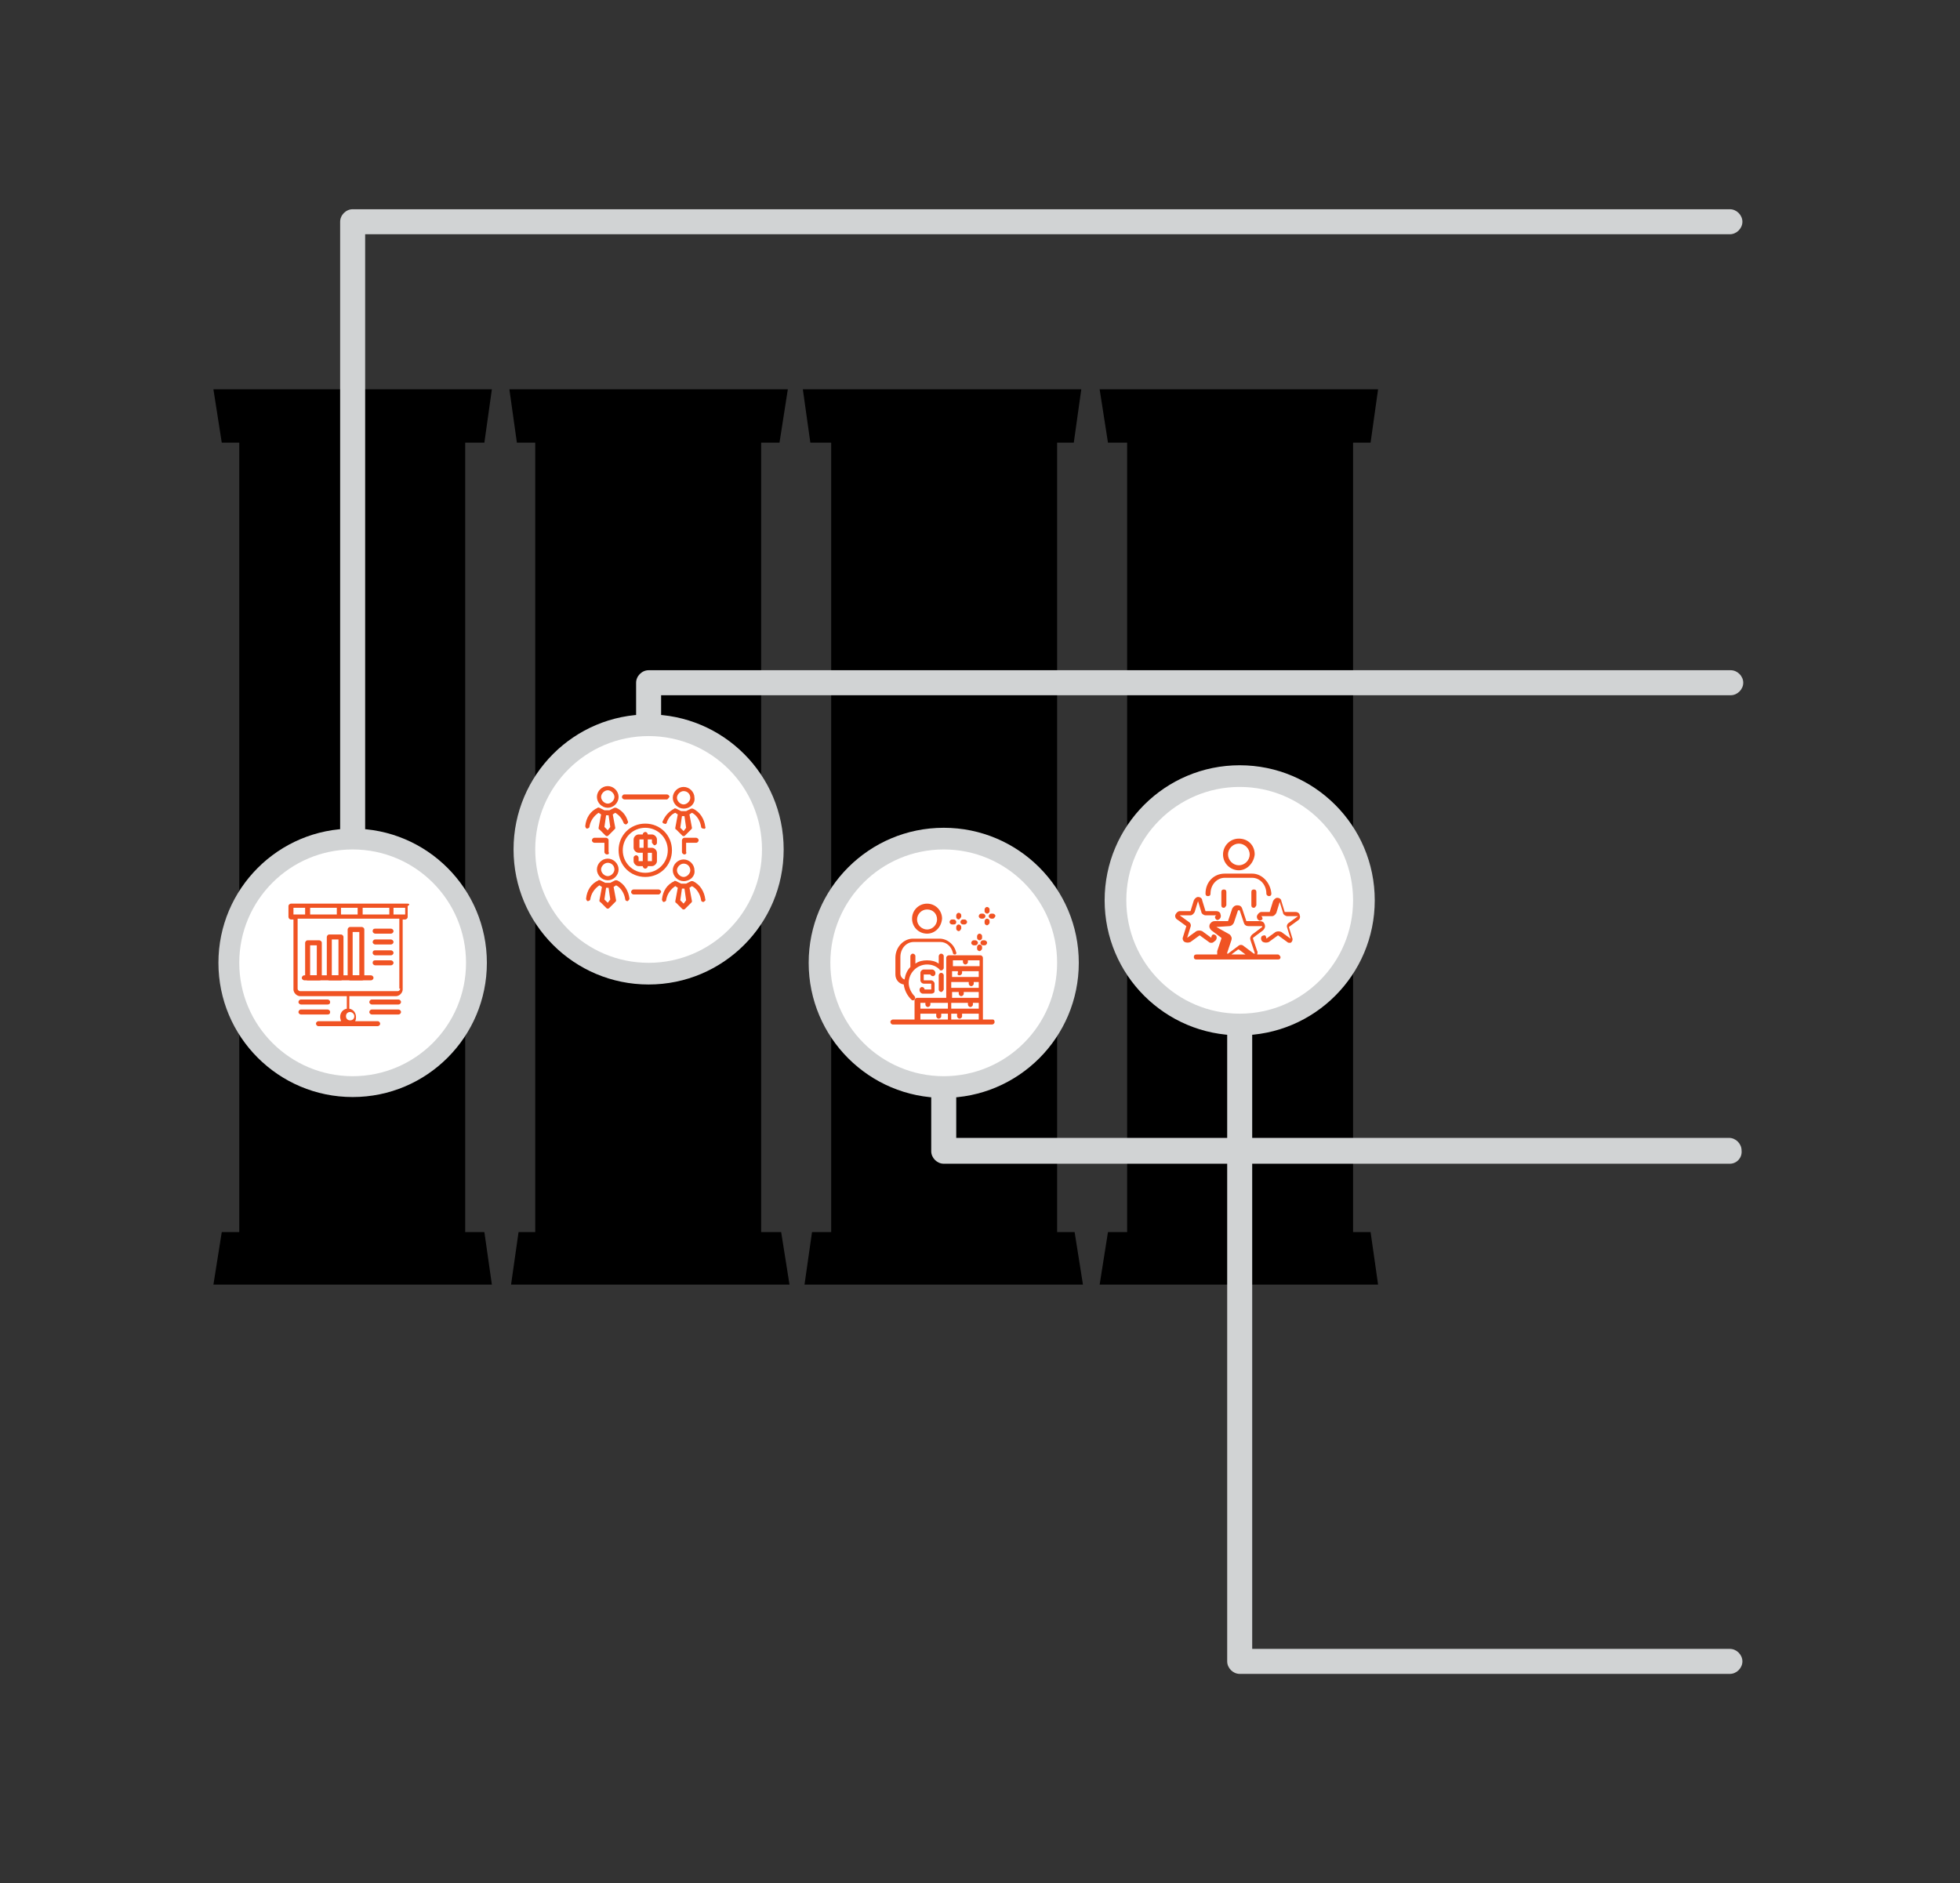 <?xml version="1.0" encoding="utf-8"?>
<!-- Generator: Adobe Illustrator 28.0.0, SVG Export Plug-In . SVG Version: 6.00 Build 0)  -->
<svg version="1.1" id="Layer_1" xmlns="http://www.w3.org/2000/svg" xmlns:xlink="http://www.w3.org/1999/xlink" x="0px" y="0px"
	 viewBox="0 0 235.1 225.9" style="enable-background:new 0 0 235.1 225.9;" xml:space="preserve">
<rect x="0" y="0" width="235.1" height="225.9" fill="#333333" stroke="none"/>
<style type="text/css">
	.st0{fill:#D1D3D4;}
	.st1{fill:#FFFFFF;}
	.st2{fill:#F05323;}
</style>
<polygon points="58.1,147.8 59,154.1 25.6,154.1 26.6,147.8 28.7,147.8 28.7,53.1 26.6,53.1 25.6,46.7 59,46.7 58.1,53.1 55.8,53.1 
	55.8,147.8 "/>
<polygon points="64.2,147.8 64.2,53.1 62,53.1 61.1,46.7 94.5,46.7 93.5,53.1 91.3,53.1 91.3,147.8 93.7,147.8 94.7,154.1 
	61.3,154.1 62.2,147.8 "/>
<polygon points="99.7,147.8 99.7,53.1 97.2,53.1 96.3,46.7 129.7,46.7 128.8,53.1 126.8,53.1 126.8,147.8 128.9,147.8 129.9,154.1 
	96.5,154.1 97.4,147.8 "/>
<polygon points="164.4,147.8 165.3,154.1 131.9,154.1 132.9,147.8 135.2,147.8 135.2,53.1 132.9,53.1 131.9,46.7 165.3,46.7 
	164.4,53.1 162.3,53.1 162.3,147.8 "/>
<g>
	<circle class="st0" cx="42.3" cy="115.5" r="16.1"/>
</g>
<g>
	<circle class="st0" cx="77.8" cy="101.9" r="16.2"/>
</g>
<g>
	<circle class="st0" cx="113.2" cy="115.5" r="16.2"/>
</g>
<g>
	<circle class="st0" cx="148.7" cy="108" r="16.2"/>
</g>
<g>
	<path class="st0" d="M42.3,101.9c-0.8,0-1.5-0.7-1.5-1.5V26.6c0-0.8,0.7-1.5,1.5-1.5h165.2c0.8,0,1.5,0.7,1.5,1.5s-0.7,1.5-1.5,1.5
		H43.8v72.3C43.8,101.2,43.1,101.9,42.3,101.9z"/>
</g>
<g>
	<path class="st0" d="M77.8,101.9c-0.8,0-1.5-0.7-1.5-1.5V81.9c0-0.8,0.7-1.5,1.5-1.5h129.8c0.8,0,1.5,0.7,1.5,1.5s-0.7,1.5-1.5,1.5
		H79.3v17C79.3,101.2,78.6,101.9,77.8,101.9z"/>
</g>
<g>
	<path class="st0" d="M207.5,139.6h-94.3c-0.8,0-1.5-0.7-1.5-1.5v-22.6c0-0.8,0.7-1.5,1.5-1.5s1.5,0.7,1.5,1.5v21h92.7
		c0.8,0,1.5,0.7,1.5,1.5C209,138.9,208.3,139.6,207.5,139.6z"/>
</g>
<g>
	<path class="st0" d="M207.5,200.8h-58.8c-0.8,0-1.5-0.7-1.5-1.5V108c0-0.8,0.7-1.5,1.5-1.5s1.5,0.7,1.5,1.5v89.8h57.3
		c0.8,0,1.5,0.7,1.5,1.5S208.3,200.8,207.5,200.8z"/>
</g>
<g>
	<circle class="st1" cx="42.3" cy="115.5" r="13.6"/>
</g>
<g>
	<circle class="st1" cx="77.8" cy="101.9" r="13.6"/>
</g>
<g>
	<circle class="st1" cx="113.2" cy="115.5" r="13.6"/>
</g>
<g>
	<circle class="st1" cx="148.7" cy="108" r="13.6"/>
</g>
<g>
	<g>
		<path class="st2" d="M82,97c-0.7,0-1.3-0.6-1.3-1.3c0-0.7,0.6-1.3,1.3-1.3c0.7,0,1.3,0.6,1.3,1.3C83.4,96.4,82.8,97,82,97z
			 M82,94.9c-0.4,0-0.8,0.4-0.8,0.8s0.4,0.8,0.8,0.8s0.8-0.4,0.8-0.8S82.5,94.9,82,94.9z"/>
	</g>
	<g>
		<path class="st2" d="M84.6,99.2c-0.1-0.9-0.6-1.8-1.5-2.2c-0.1,0-0.2,0-0.2,0l-0.6,0.3h-0.6L81.1,97c-0.1,0-0.2-0.1-0.2,0
			c-0.6,0.3-1.1,0.8-1.4,1.5c-0.1,0.1,0,0.3,0.2,0.3c0.1,0.1,0.3,0,0.3-0.2c0.2-0.5,0.5-0.9,1-1.1l0.3,0.2L81,99.3
			c0,0.1,0,0.2,0.1,0.2l0.7,0.7c0.1,0.1,0.1,0.1,0.2,0.1s0.1,0,0.2-0.1l0.7-0.7c0.1-0.1,0.1-0.1,0.1-0.2l-0.3-1.6l0.3-0.2
			c0.6,0.3,1,1,1.1,1.7c0,0.1,0.1,0.2,0.3,0.2l0,0C84.5,99.5,84.7,99.3,84.6,99.2z M82,99.7l-0.4-0.4l0.2-1.4h0.3l0.2,1.4L82,99.7z"
			/>
	</g>
	<g>
		<path class="st2" d="M72.9,96.9c-0.7,0-1.3-0.6-1.3-1.3c0-0.7,0.6-1.3,1.3-1.3c0.7,0,1.3,0.6,1.3,1.3
			C74.2,96.3,73.6,96.9,72.9,96.9z M72.9,94.8c-0.4,0-0.8,0.4-0.8,0.8s0.4,0.8,0.8,0.8s0.8-0.4,0.8-0.8S73.3,94.8,72.9,94.8z"/>
	</g>
	<g>
		<path class="st2" d="M75.3,98.5c-0.2-0.7-0.7-1.3-1.4-1.6c-0.1,0-0.2,0-0.2,0l-0.6,0.3h-0.6l-0.6-0.3c-0.1,0-0.2-0.1-0.2,0
			c-0.9,0.4-1.4,1.2-1.5,2.2c0,0.1,0.1,0.3,0.2,0.3l0,0c0.1,0,0.3-0.1,0.3-0.2c0.1-0.7,0.5-1.3,1.1-1.7l0.3,0.2l-0.3,1.6
			c0,0.1,0,0.2,0.1,0.2l0.7,0.7c0.1,0.1,0.1,0.1,0.2,0.1s0.1,0,0.2-0.1l0.7-0.7c0.1-0.1,0.1-0.1,0.1-0.2l-0.3-1.6l0.3-0.2
			c0.5,0.3,0.8,0.7,1,1.2c0,0.1,0.2,0.2,0.3,0.2C75.3,98.8,75.4,98.6,75.3,98.5z M72.9,99.6l-0.4-0.4l0.2-1.4H73l0.2,1.4L72.9,99.6z
			"/>
	</g>
	<g>
		<path class="st2" d="M82,105.7c-0.7,0-1.3-0.6-1.3-1.3c0-0.7,0.6-1.3,1.3-1.3c0.7,0,1.3,0.6,1.3,1.3
			C83.4,105.1,82.8,105.7,82,105.7z M82,103.6c-0.4,0-0.8,0.4-0.8,0.8s0.4,0.8,0.8,0.8s0.8-0.4,0.8-0.8S82.5,103.6,82,103.6z"/>
	</g>
	<g>
		<path class="st2" d="M84.6,107.9c-0.1-0.9-0.6-1.8-1.5-2.2c-0.1,0-0.2,0-0.2,0l-0.6,0.3h-0.6l-0.6-0.3c-0.1,0-0.2-0.1-0.2,0
			c-0.9,0.4-1.4,1.2-1.5,2.2c0,0.1,0.1,0.3,0.2,0.3s0.3-0.1,0.3-0.2c0.1-0.7,0.5-1.3,1.1-1.7l0.3,0.2l-0.3,1.6c0,0.1,0,0.2,0.1,0.2
			l0.7,0.7c0.1,0.1,0.1,0.1,0.2,0.1s0.1,0,0.2-0.1l0.7-0.7c0.1-0.1,0.1-0.1,0.1-0.2l-0.3-1.6l0.3-0.2c0.6,0.3,1,1,1.1,1.7
			c0,0.1,0.1,0.2,0.3,0.2l0,0C84.5,108.1,84.7,108,84.6,107.9z M82,108.4l-0.4-0.4l0.2-1.4h0.3l0.2,1.4L82,108.4z"/>
	</g>
	<g>
		<path class="st2" d="M72.9,105.6c-0.7,0-1.3-0.6-1.3-1.3c0-0.7,0.6-1.3,1.3-1.3c0.7,0,1.3,0.6,1.3,1.3S73.6,105.6,72.9,105.6z
			 M72.9,103.5c-0.4,0-0.8,0.4-0.8,0.8s0.4,0.8,0.8,0.8s0.8-0.4,0.8-0.8C73.7,103.8,73.3,103.5,72.9,103.5z"/>
	</g>
	<g>
		<path class="st2" d="M75.5,107.8c-0.1-0.9-0.6-1.8-1.5-2.2c-0.1,0-0.2,0-0.2,0l-0.6,0.3h-0.6l-0.6-0.3c-0.1,0-0.2-0.1-0.2,0
			c-0.9,0.4-1.4,1.2-1.5,2.2c0,0.1,0.1,0.3,0.2,0.3s0.3-0.1,0.3-0.2c0.1-0.7,0.5-1.3,1.1-1.7l0.3,0.2l-0.3,1.6c0,0.1,0,0.2,0.1,0.2
			l0.7,0.7c0.1,0.1,0.1,0.1,0.2,0.1s0.1,0,0.2-0.1l0.7-0.7c0.1-0.1,0.1-0.1,0.1-0.2l-0.3-1.6l0.3-0.2c0.6,0.3,1,1,1.1,1.7
			c0,0.1,0.1,0.2,0.3,0.2l0,0C75.4,108,75.5,107.9,75.5,107.8z M72.9,108.3l-0.4-0.4l0.2-1.4H73l0.2,1.4L72.9,108.3z"/>
	</g>
	<g>
		<path class="st2" d="M77.4,98.8c-1.8,0-3.2,1.4-3.2,3.2c0,1.8,1.4,3.2,3.2,3.2c1.8,0,3.2-1.4,3.2-3.2
			C80.6,100.2,79.2,98.8,77.4,98.8z M77.4,104.7c-1.5,0-2.7-1.2-2.7-2.7s1.2-2.7,2.7-2.7s2.7,1.2,2.7,2.7
			C80.1,103.5,78.9,104.7,77.4,104.7z"/>
	</g>
	<g>
		<path class="st2" d="M78.5,101.4c0.1,0,0.3-0.1,0.3-0.3v-0.4c0-0.3-0.3-0.6-0.6-0.6h-0.5l0,0c0-0.1-0.1-0.3-0.3-0.3
			c-0.1,0-0.3,0.1-0.3,0.3l0,0h-0.5c-0.3,0-0.6,0.3-0.6,0.6v1c0,0.3,0.3,0.6,0.6,0.6h0.5v1h-0.5l0,0v-0.4c0-0.1-0.1-0.3-0.3-0.3
			c-0.1,0-0.3,0.1-0.3,0.3v0.4c0,0.3,0.3,0.6,0.6,0.6h0.5l0,0c0,0.1,0.1,0.3,0.3,0.3c0.1,0,0.3-0.1,0.3-0.3l0,0h0.5
			c0.3,0,0.6-0.3,0.6-0.6v-1c0-0.3-0.3-0.6-0.6-0.6h-0.5v-1h0.5l0,0v0.4C78.3,101.2,78.4,101.4,78.5,101.4z M78.2,102.3
			C78.3,102.3,78.3,102.3,78.2,102.3v1l0,0h-0.5v-1H78.2z M77.2,101.7h-0.5l0,0v-1l0,0h0.5V101.7z"/>
	</g>
	<g>
		<path class="st2" d="M80,95.9h-5.1c-0.1,0-0.3-0.1-0.3-0.3c0-0.1,0.1-0.3,0.3-0.3H80c0.1,0,0.3,0.1,0.3,0.3
			C80.2,95.7,80.1,95.9,80,95.9z"/>
	</g>
	<g>
		<path class="st2" d="M72.8,102.5c-0.1,0-0.3-0.1-0.3-0.3v-1.1h-1.2c-0.1,0-0.3-0.1-0.3-0.3c0-0.1,0.1-0.3,0.3-0.3h1.4
			c0.1,0,0.3,0.1,0.3,0.3v1.4C73.1,102.4,73,102.5,72.8,102.5z"/>
	</g>
	<g>
		<path class="st2" d="M82.1,102.5c-0.1,0-0.3-0.1-0.3-0.3v-1.4c0-0.1,0.1-0.3,0.3-0.3h1.4c0.1,0,0.3,0.1,0.3,0.3
			c0,0.1-0.1,0.3-0.3,0.3h-1.2v1.1C82.4,102.4,82.2,102.5,82.1,102.5z"/>
	</g>
	<g>
		<path class="st2" d="M79,107.3h-3c-0.1,0-0.3-0.1-0.3-0.3c0-0.1,0.1-0.3,0.3-0.3h3c0.1,0,0.3,0.1,0.3,0.3
			C79.2,107.2,79.1,107.3,79,107.3z"/>
	</g>
</g>
<g>
	<g>
		<path class="st2" d="M146.8,108.9c-0.2,0-0.3-0.1-0.3-0.3V107c0-0.2,0.1-0.3,0.3-0.3s0.3,0.1,0.3,0.3v1.6
			C147,108.8,146.9,108.9,146.8,108.9z"/>
	</g>
	<g>
		<path class="st2" d="M150.4,108.9c-0.2,0-0.3-0.1-0.3-0.3V107c0-0.2,0.1-0.3,0.3-0.3c0.2,0,0.3,0.1,0.3,0.3v1.6
			C150.6,108.8,150.5,108.9,150.4,108.9z"/>
	</g>
	<g>
		<path class="st2" d="M152.2,107.5c-0.1,0-0.3-0.1-0.3-0.3c0-1.1-0.8-1.9-1.7-1.9h-3.3c-0.9,0-1.7,0.8-1.7,1.9
			c0,0.2-0.1,0.3-0.3,0.3c-0.2,0-0.3-0.1-0.3-0.3c0-1.4,1-2.4,2.3-2.4h3.3c1.2,0,2.2,1.1,2.3,2.4
			C152.5,107.4,152.4,107.5,152.2,107.5L152.2,107.5z"/>
	</g>
	<g>
		<path class="st2" d="M148.6,104.4c-1,0-1.9-0.8-1.9-1.9c0-1,0.8-1.9,1.9-1.9c1.1,0,1.9,0.8,1.9,1.9
			C150.4,103.5,149.6,104.4,148.6,104.4z M148.6,101.2c-0.7,0-1.3,0.6-1.3,1.3s0.6,1.3,1.3,1.3c0.7,0,1.3-0.6,1.3-1.3
			S149.3,101.2,148.6,101.2z"/>
	</g>
	<g>
		<path class="st2" d="M154.7,113.1c-0.1,0-0.2,0-0.3-0.1l-1.1-0.8l0,0l-1.1,0.8c-0.2,0.1-0.5,0.1-0.7,0c-0.2-0.1-0.3-0.4-0.2-0.6
			c0-0.1,0.2-0.2,0.4-0.2c0.1,0,0.2,0.2,0.2,0.4l0,0l0,0l1.1-0.8c0.2-0.1,0.5-0.1,0.7,0l1.1,0.8l0,0l0,0l-0.4-1.3
			c-0.1-0.2,0-0.5,0.2-0.6l1.1-0.8l0,0l0,0h-1.3c-0.2,0-0.5-0.2-0.5-0.4l-0.4-1.3l0,0l0,0l-0.4,1.3c-0.1,0.2-0.3,0.4-0.5,0.4h-1.3
			l0,0l0,0c0.1,0.1,0.2,0.3,0.1,0.4c-0.1,0.1-0.3,0.2-0.4,0.1c-0.2-0.1-0.3-0.4-0.2-0.6c0.1-0.2,0.3-0.4,0.5-0.4h1l0,0l0.4-1.3
			c0.1-0.2,0.3-0.4,0.5-0.4c0.3,0,0.5,0.2,0.5,0.4l0.4,1.3l0,0h1.3c0.3,0,0.5,0.2,0.5,0.4c0.1,0.2,0,0.5-0.2,0.6l-1.1,0.8l0,0
			l0.4,1.3c0.1,0.2,0,0.5-0.2,0.6C154.9,113.1,154.8,113.1,154.7,113.1z"/>
	</g>
	<g>
		<path class="st2" d="M145.3,113.1c-0.1,0-0.2,0-0.3-0.1l-1.1-0.8l0,0l-1.1,0.8c-0.2,0.1-0.5,0.1-0.7,0s-0.3-0.4-0.2-0.6l0.4-1.3
			l0,0l-1.1-0.8c-0.2-0.1-0.3-0.4-0.2-0.6c0.1-0.2,0.3-0.4,0.5-0.4h1.3l0,0l0.4-1.3c0.1-0.2,0.3-0.4,0.5-0.4c0.3,0,0.5,0.2,0.5,0.4
			l0.4,1.3l0,0h1.3c0.3,0,0.5,0.2,0.5,0.4c0.1,0.2,0,0.5-0.2,0.6c-0.1,0.1-0.3,0.1-0.4-0.1c-0.1-0.1-0.1-0.3,0.1-0.4l0,0l0,0h-1.3
			c-0.2,0-0.5-0.2-0.5-0.4l-0.4-1.3l0,0l0,0l-0.4,1.3c-0.1,0.2-0.3,0.4-0.5,0.4h-1.3l0,0l0,0l1.1,0.8c0.2,0.1,0.3,0.4,0.2,0.6
			l-0.4,1.3l0,0l0,0l1.1-0.8c0.2-0.1,0.5-0.1,0.7,0l1.1,0.8l0,0l0,0c0-0.1,0-0.3,0.2-0.4c0.1,0,0.3,0,0.4,0.2c0.1,0.2,0,0.5-0.2,0.6
			C145.5,113.1,145.4,113.1,145.3,113.1z"/>
	</g>
	<g>
		<path class="st2" d="M153.3,114.5h-2.5c0-0.1,0.1-0.3,0-0.4l-0.5-1.5v-0.1l1.2-0.9c0.2-0.2,0.3-0.4,0.2-0.7
			c-0.1-0.3-0.3-0.4-0.6-0.4h-1.5h-0.1L149,109c-0.1-0.3-0.3-0.4-0.6-0.4s-0.5,0.2-0.6,0.4l-0.5,1.5c0,0,0,0-0.1,0h-1.5
			c-0.3,0-0.5,0.2-0.6,0.4c-0.1,0.3,0,0.5,0.2,0.7l1.2,0.9c0,0,0,0,0,0.1l-0.5,1.5c0,0.1,0,0.3,0,0.4h-2.5c-0.2,0-0.3,0.1-0.3,0.3
			c0,0.2,0.1,0.3,0.3,0.3h9.8c0.2,0,0.3-0.1,0.3-0.3C153.5,114.6,153.4,114.5,153.3,114.5z M145.9,111.2
			C145.9,111.2,145.8,111.1,145.9,111.2C145.9,111.1,145.9,111.1,145.9,111.2l1.5-0.1c0.3,0,0.5-0.2,0.6-0.4l0.5-1.5c0,0,0,0,0.1,0
			c0.1,0,0.1,0,0.1,0l0.5,1.5c0.1,0.3,0.3,0.4,0.6,0.4h1.5c0,0,0,0,0.1,0v0.1l-1.2,0.9c-0.2,0.2-0.3,0.4-0.2,0.7l0.5,1.5
			c0,0,0,0,0,0.1h-0.1l-1.2-0.9c-0.2-0.2-0.5-0.2-0.7,0l-1.2,0.9c0,0,0,0-0.1,0v-0.1l0.5-1.5c0.1-0.3,0-0.5-0.2-0.7L145.9,111.2z
			 M147.7,114.5l0.8-0.6h0.1l0.8,0.6H147.7z"/>
	</g>
</g>
<g>
	<g>
		<path class="st2" d="M114.6,114.5c-0.1,0-0.3,0-0.3-0.2c-0.2-0.8-0.8-1.3-1.5-1.3h-3.2c-0.9,0-1.6,0.8-1.6,1.8v2
			c0,0.3,0.2,0.6,0.5,0.7c0.1-0.6,0.3-1.1,0.7-1.5v-1.3c0-0.1,0.1-0.3,0.3-0.3c0.1,0,0.3,0.1,0.3,0.3v0.9c0.4-0.3,0.9-0.4,1.4-0.4
			s1,0.1,1.4,0.4v-0.9c0-0.1,0.1-0.3,0.3-0.3c0.1,0,0.3,0.1,0.3,0.3v1.4c0,0.1,0,0.1-0.1,0.2l-0.1,0.1c0,0,0,0-0.1,0c0,0,0,0-0.1,0
			c0,0-0.1,0-0.1-0.1c-0.4-0.4-0.9-0.6-1.5-0.6c-1.2,0-2.2,1-2.2,2.2c0,0.6,0.3,1.2,0.7,1.6c0.1,0.1,0.1,0.3,0,0.4s-0.1,0.1-0.2,0.1
			s-0.1,0-0.2-0.1c-0.5-0.5-0.8-1.1-0.9-1.8c-0.6-0.1-1-0.6-1-1.2v-2c0-1.3,1-2.3,2.1-2.3h3.2c0.9,0,1.8,0.7,2,1.7
			C114.8,114.3,114.7,114.4,114.6,114.5z"/>
	</g>
	<g>
		<path class="st2" d="M111.2,112c-1,0-1.8-0.8-1.8-1.8s0.8-1.8,1.8-1.8s1.8,0.8,1.8,1.8C112.9,111.3,112.1,112,111.2,112z
			 M111.2,109.1c-0.7,0-1.2,0.6-1.2,1.2c0,0.7,0.6,1.2,1.2,1.2c0.7,0,1.2-0.6,1.2-1.2C112.4,109.6,111.9,109.1,111.2,109.1z"/>
	</g>
	<g>
		<path class="st2" d="M111.7,119.2h-1c-0.2,0-0.4-0.2-0.4-0.4v-0.1c0-0.1,0.1-0.3,0.3-0.3c0.1,0,0.3,0.1,0.3,0.3h0.8V118h-0.9
			c-0.2,0-0.4-0.2-0.4-0.4v-0.9c0-0.2,0.2-0.4,0.4-0.4h1c0.2,0,0.4,0.2,0.4,0.4v0.1c0,0.1-0.1,0.3-0.3,0.3c-0.1,0-0.3-0.1-0.3-0.2
			h-0.8v0.7h0.9c0.2,0,0.4,0.2,0.4,0.4v0.9C112.1,119.1,111.9,119.2,111.7,119.2z"/>
	</g>
	<g>
		<path class="st2" d="M119.1,122.3h-1.2v-6.1l0,0v-1.3c0-0.1-0.1-0.3-0.3-0.3h-3.8c-0.1,0-0.3,0.1-0.3,0.3v1.3l0,0v3.5H110
			c-0.1,0-0.3,0.1-0.3,0.3v2.3h-2.6c-0.1,0-0.3,0.1-0.3,0.3c0,0.1,0.1,0.3,0.3,0.3H119c0.1,0,0.3-0.1,0.3-0.3
			C119.3,122.4,119.2,122.3,119.1,122.3z M114.1,121v-0.7h2v0.2c0,0.1,0.1,0.3,0.3,0.3c0.1,0,0.3-0.1,0.3-0.3v-0.2h0.7v0.7H114.1z
			 M114.1,118.5v-0.7h2.1v0.2c0,0.1,0.1,0.3,0.3,0.3c0.1,0,0.3-0.1,0.3-0.3v-0.2h0.6v0.7H114.1z M115.1,117c0.1,0,0.3-0.1,0.3-0.3
			v-0.2h2v0.7h-3.2v-0.7h0.7v0.2C114.8,116.9,114.9,117,115.1,117z M114.1,119h0.9v0.2c0,0.1,0.1,0.3,0.3,0.3c0.1,0,0.3-0.1,0.3-0.3
			V119h1.8v0.7h-3.2V119H114.1z M114.1,115.2h1.4v0.2c0,0.1,0.1,0.3,0.3,0.3c0.1,0,0.3-0.1,0.3-0.3v-0.2h1.4v0.7h-3.2v-0.7H114.1z
			 M110.4,120.3h0.6v0.2c0,0.1,0.1,0.3,0.3,0.3c0.1,0,0.3-0.1,0.3-0.3v-0.2h2.1v0.7h-3.3V120.3z M110.4,121.6h1.9v0.3
			c0,0.1,0.1,0.3,0.3,0.3c0.1,0,0.3-0.1,0.3-0.3v-0.3h0.8v0.7h-3.3V121.6z M114.1,122.3v-0.7h0.7v0.3c0,0.1,0.1,0.3,0.3,0.3
			c0.1,0,0.3-0.1,0.3-0.3v-0.3h2v0.7H114.1z"/>
	</g>
	<g>
		<path class="st2" d="M112.9,119c-0.1,0-0.3-0.1-0.3-0.3V117c0-0.1,0.1-0.3,0.3-0.3c0.1,0,0.3,0.1,0.3,0.3v1.7
			C113.1,118.9,113,119,112.9,119z"/>
	</g>
	<g>
		<path class="st2" d="M117.5,112.8c-0.1,0-0.3-0.1-0.3-0.3v-0.2c0-0.1,0.1-0.3,0.3-0.3c0.1,0,0.3,0.1,0.3,0.3v0.2
			C117.8,112.7,117.6,112.8,117.5,112.8z"/>
	</g>
	<g>
		<path class="st2" d="M118.1,113.4h-0.2c-0.1,0-0.3-0.1-0.3-0.3c0-0.1,0.1-0.3,0.3-0.3h0.2c0.1,0,0.3,0.1,0.3,0.3
			C118.4,113.2,118.3,113.4,118.1,113.4z"/>
	</g>
	<g>
		<path class="st2" d="M117,113.4h-0.2c-0.1,0-0.3-0.1-0.3-0.3c0-0.1,0.1-0.3,0.3-0.3h0.2c0.1,0,0.3,0.1,0.3,0.3
			C117.3,113.2,117.2,113.4,117,113.4z"/>
	</g>
	<g>
		<path class="st2" d="M117.5,114.1c-0.1,0-0.3-0.1-0.3-0.3v-0.2c0-0.1,0.1-0.3,0.3-0.3c0.1,0,0.3,0.1,0.3,0.3v0.2
			C117.8,113.9,117.6,114.1,117.5,114.1z"/>
	</g>
	<g>
		<path class="st2" d="M115,110.3c-0.1,0-0.3-0.1-0.3-0.3v-0.2c0-0.1,0.1-0.3,0.3-0.3c0.1,0,0.3,0.1,0.3,0.3v0.2
			C115.2,110.1,115.1,110.3,115,110.3z"/>
	</g>
	<g>
		<path class="st2" d="M115.7,110.9h-0.2c-0.1,0-0.3-0.1-0.3-0.3c0-0.1,0.1-0.3,0.3-0.3h0.2c0.1,0,0.3,0.1,0.3,0.3
			C116,110.8,115.8,110.9,115.7,110.9z"/>
	</g>
	<g>
		<path class="st2" d="M114.4,110.9h-0.2c-0.1,0-0.3-0.1-0.3-0.3c0-0.1,0.1-0.3,0.3-0.3h0.2c0.1,0,0.3,0.1,0.3,0.3
			S114.6,110.9,114.4,110.9z"/>
	</g>
	<g>
		<path class="st2" d="M115,111.7c-0.1,0-0.3-0.1-0.3-0.3v-0.2c0-0.1,0.1-0.3,0.3-0.3c0.1,0,0.3,0.1,0.3,0.3v0.2
			C115.2,111.6,115.1,111.7,115,111.7z"/>
	</g>
	<g>
		<path class="st2" d="M118.4,109.6c-0.1,0-0.3-0.1-0.3-0.3v-0.2c0-0.1,0.1-0.3,0.3-0.3c0.1,0,0.3,0.1,0.3,0.3v0.2
			C118.7,109.5,118.5,109.6,118.4,109.6z"/>
	</g>
	<g>
		<path class="st2" d="M119.1,110.2h-0.2c-0.1,0-0.3-0.1-0.3-0.3c0-0.1,0.1-0.3,0.3-0.3h0.2c0.1,0,0.3,0.1,0.3,0.3
			C119.3,110.1,119.2,110.2,119.1,110.2z"/>
	</g>
	<g>
		<path class="st2" d="M117.9,110.2h-0.2c-0.1,0-0.3-0.1-0.3-0.3c0-0.1,0.1-0.3,0.3-0.3h0.2c0.1,0,0.3,0.1,0.3,0.3
			S118,110.2,117.9,110.2z"/>
	</g>
	<g>
		<path class="st2" d="M118.4,111c-0.1,0-0.3-0.1-0.3-0.3v-0.2c0-0.1,0.1-0.3,0.3-0.3c0.1,0,0.3,0.1,0.3,0.3v0.2
			C118.7,110.8,118.5,111,118.4,111z"/>
	</g>
</g>
<g>
	<g>
		<path class="st2" d="M46.9,112H45c-0.1,0-0.3-0.1-0.3-0.3s0.1-0.3,0.3-0.3h1.9c0.1,0,0.3,0.1,0.3,0.3S47,112,46.9,112z"/>
	</g>
	<g>
		<path class="st2" d="M46.9,113.3H45c-0.1,0-0.3-0.1-0.3-0.3c0-0.1,0.1-0.3,0.3-0.3h1.9c0.1,0,0.3,0.1,0.3,0.3S47,113.3,46.9,113.3
			z"/>
	</g>
	<g>
		<path class="st2" d="M46.9,114.6H45c-0.1,0-0.3-0.1-0.3-0.3s0.1-0.3,0.3-0.3h1.9c0.1,0,0.3,0.1,0.3,0.3S47,114.6,46.9,114.6z"/>
	</g>
	<g>
		<path class="st2" d="M46.9,115.8H45c-0.1,0-0.3-0.1-0.3-0.3s0.1-0.3,0.3-0.3h1.9c0.1,0,0.3,0.1,0.3,0.3S47,115.8,46.9,115.8z"/>
	</g>
	<g>
		<path class="st2" d="M48.9,108.4h-14c-0.1,0-0.3,0.1-0.3,0.3v1.3c0,0.1,0.1,0.3,0.3,0.3h0.3v8.4c0,0.4,0.4,0.8,0.8,0.8h5.6v1.5
			c-0.5,0.1-0.8,0.5-0.8,1c0,0.2,0.1,0.4,0.1,0.5h-2.7c-0.1,0-0.3,0.1-0.3,0.3c0,0.1,0.1,0.3,0.3,0.3h7.1c0.1,0,0.3-0.1,0.3-0.3
			c0-0.1-0.1-0.3-0.3-0.3h-2.7c0.1-0.2,0.1-0.3,0.1-0.5c0-0.5-0.3-0.9-0.8-1v-1.5h5.6c0.4,0,0.8-0.4,0.8-0.8v-8.4h0.3
			c0.1,0,0.3-0.1,0.3-0.3v-1.3C49.2,108.5,49.1,108.4,48.9,108.4z M42.5,121.9c0,0.3-0.2,0.5-0.5,0.5s-0.5-0.2-0.5-0.5
			s0.2-0.5,0.5-0.5C42.2,121.4,42.5,121.6,42.5,121.9z M46.7,108.9v0.8h-3.2v-0.8H46.7z M42.9,109.7h-2v-0.8h2V109.7z M40.4,108.9
			v0.8h-3.2v-0.8H40.4z M35.2,109.7v-0.8h1.4v0.8H35.2z M48,118.6c0,0.1-0.1,0.3-0.3,0.3H36c-0.1,0-0.3-0.1-0.3-0.3v-8.4h12.2v8.4
			H48z M48.7,109.7h-1.5v-0.8h1.4v0.8H48.7z"/>
	</g>
	<g>
		<path class="st2" d="M38.3,117.6h-1.4c-0.1,0-0.3-0.1-0.3-0.3v-4.2c0-0.1,0.1-0.3,0.3-0.3h1.4c0.1,0,0.3,0.1,0.3,0.3v4.2
			C38.6,117.5,38.5,117.6,38.3,117.6z M37.2,117H38v-3.6h-0.8V117z"/>
	</g>
	<g>
		<path class="st2" d="M40.9,117.6h-1.4c-0.1,0-0.3-0.1-0.3-0.3v-4.9c0-0.1,0.1-0.3,0.3-0.3h1.4c0.1,0,0.3,0.1,0.3,0.3v4.9
			C41.1,117.5,41,117.6,40.9,117.6z M39.8,117h0.8v-4.3h-0.8V117z"/>
	</g>
	<g>
		<path class="st2" d="M43.4,117.6H42c-0.1,0-0.3-0.1-0.3-0.3v-5.8c0-0.1,0.1-0.3,0.3-0.3h1.4c0.1,0,0.3,0.1,0.3,0.3v5.8
			C43.7,117.5,43.6,117.6,43.4,117.6z M42.3,117h0.8v-5.2h-0.8V117z"/>
	</g>
	<g>
		<path class="st2" d="M44.5,117.6h-8c-0.1,0-0.3-0.1-0.3-0.3c0-0.1,0.1-0.3,0.3-0.3h8c0.1,0,0.3,0.1,0.3,0.3
			C44.8,117.5,44.6,117.6,44.5,117.6z"/>
	</g>
	<g>
		<path class="st2" d="M39.3,120.5h-3.2c-0.1,0-0.3-0.1-0.3-0.3c0-0.1,0.1-0.3,0.3-0.3h3.2c0.1,0,0.3,0.1,0.3,0.3
			C39.6,120.4,39.5,120.5,39.3,120.5z"/>
	</g>
	<g>
		<path class="st2" d="M39.3,121.7h-3.2c-0.1,0-0.3-0.1-0.3-0.3c0-0.1,0.1-0.3,0.3-0.3h3.2c0.1,0,0.3,0.1,0.3,0.3
			C39.6,121.6,39.5,121.7,39.3,121.7z"/>
	</g>
	<g>
		<path class="st2" d="M47.8,120.5h-3.2c-0.1,0-0.3-0.1-0.3-0.3c0-0.1,0.1-0.3,0.3-0.3h3.2c0.1,0,0.3,0.1,0.3,0.3
			C48.1,120.4,47.9,120.5,47.8,120.5z"/>
	</g>
	<g>
		<path class="st2" d="M47.8,121.7h-3.2c-0.1,0-0.3-0.1-0.3-0.3c0-0.1,0.1-0.3,0.3-0.3h3.2c0.1,0,0.3,0.1,0.3,0.3
			C48.1,121.6,47.9,121.7,47.8,121.7z"/>
	</g>
</g>
</svg>
